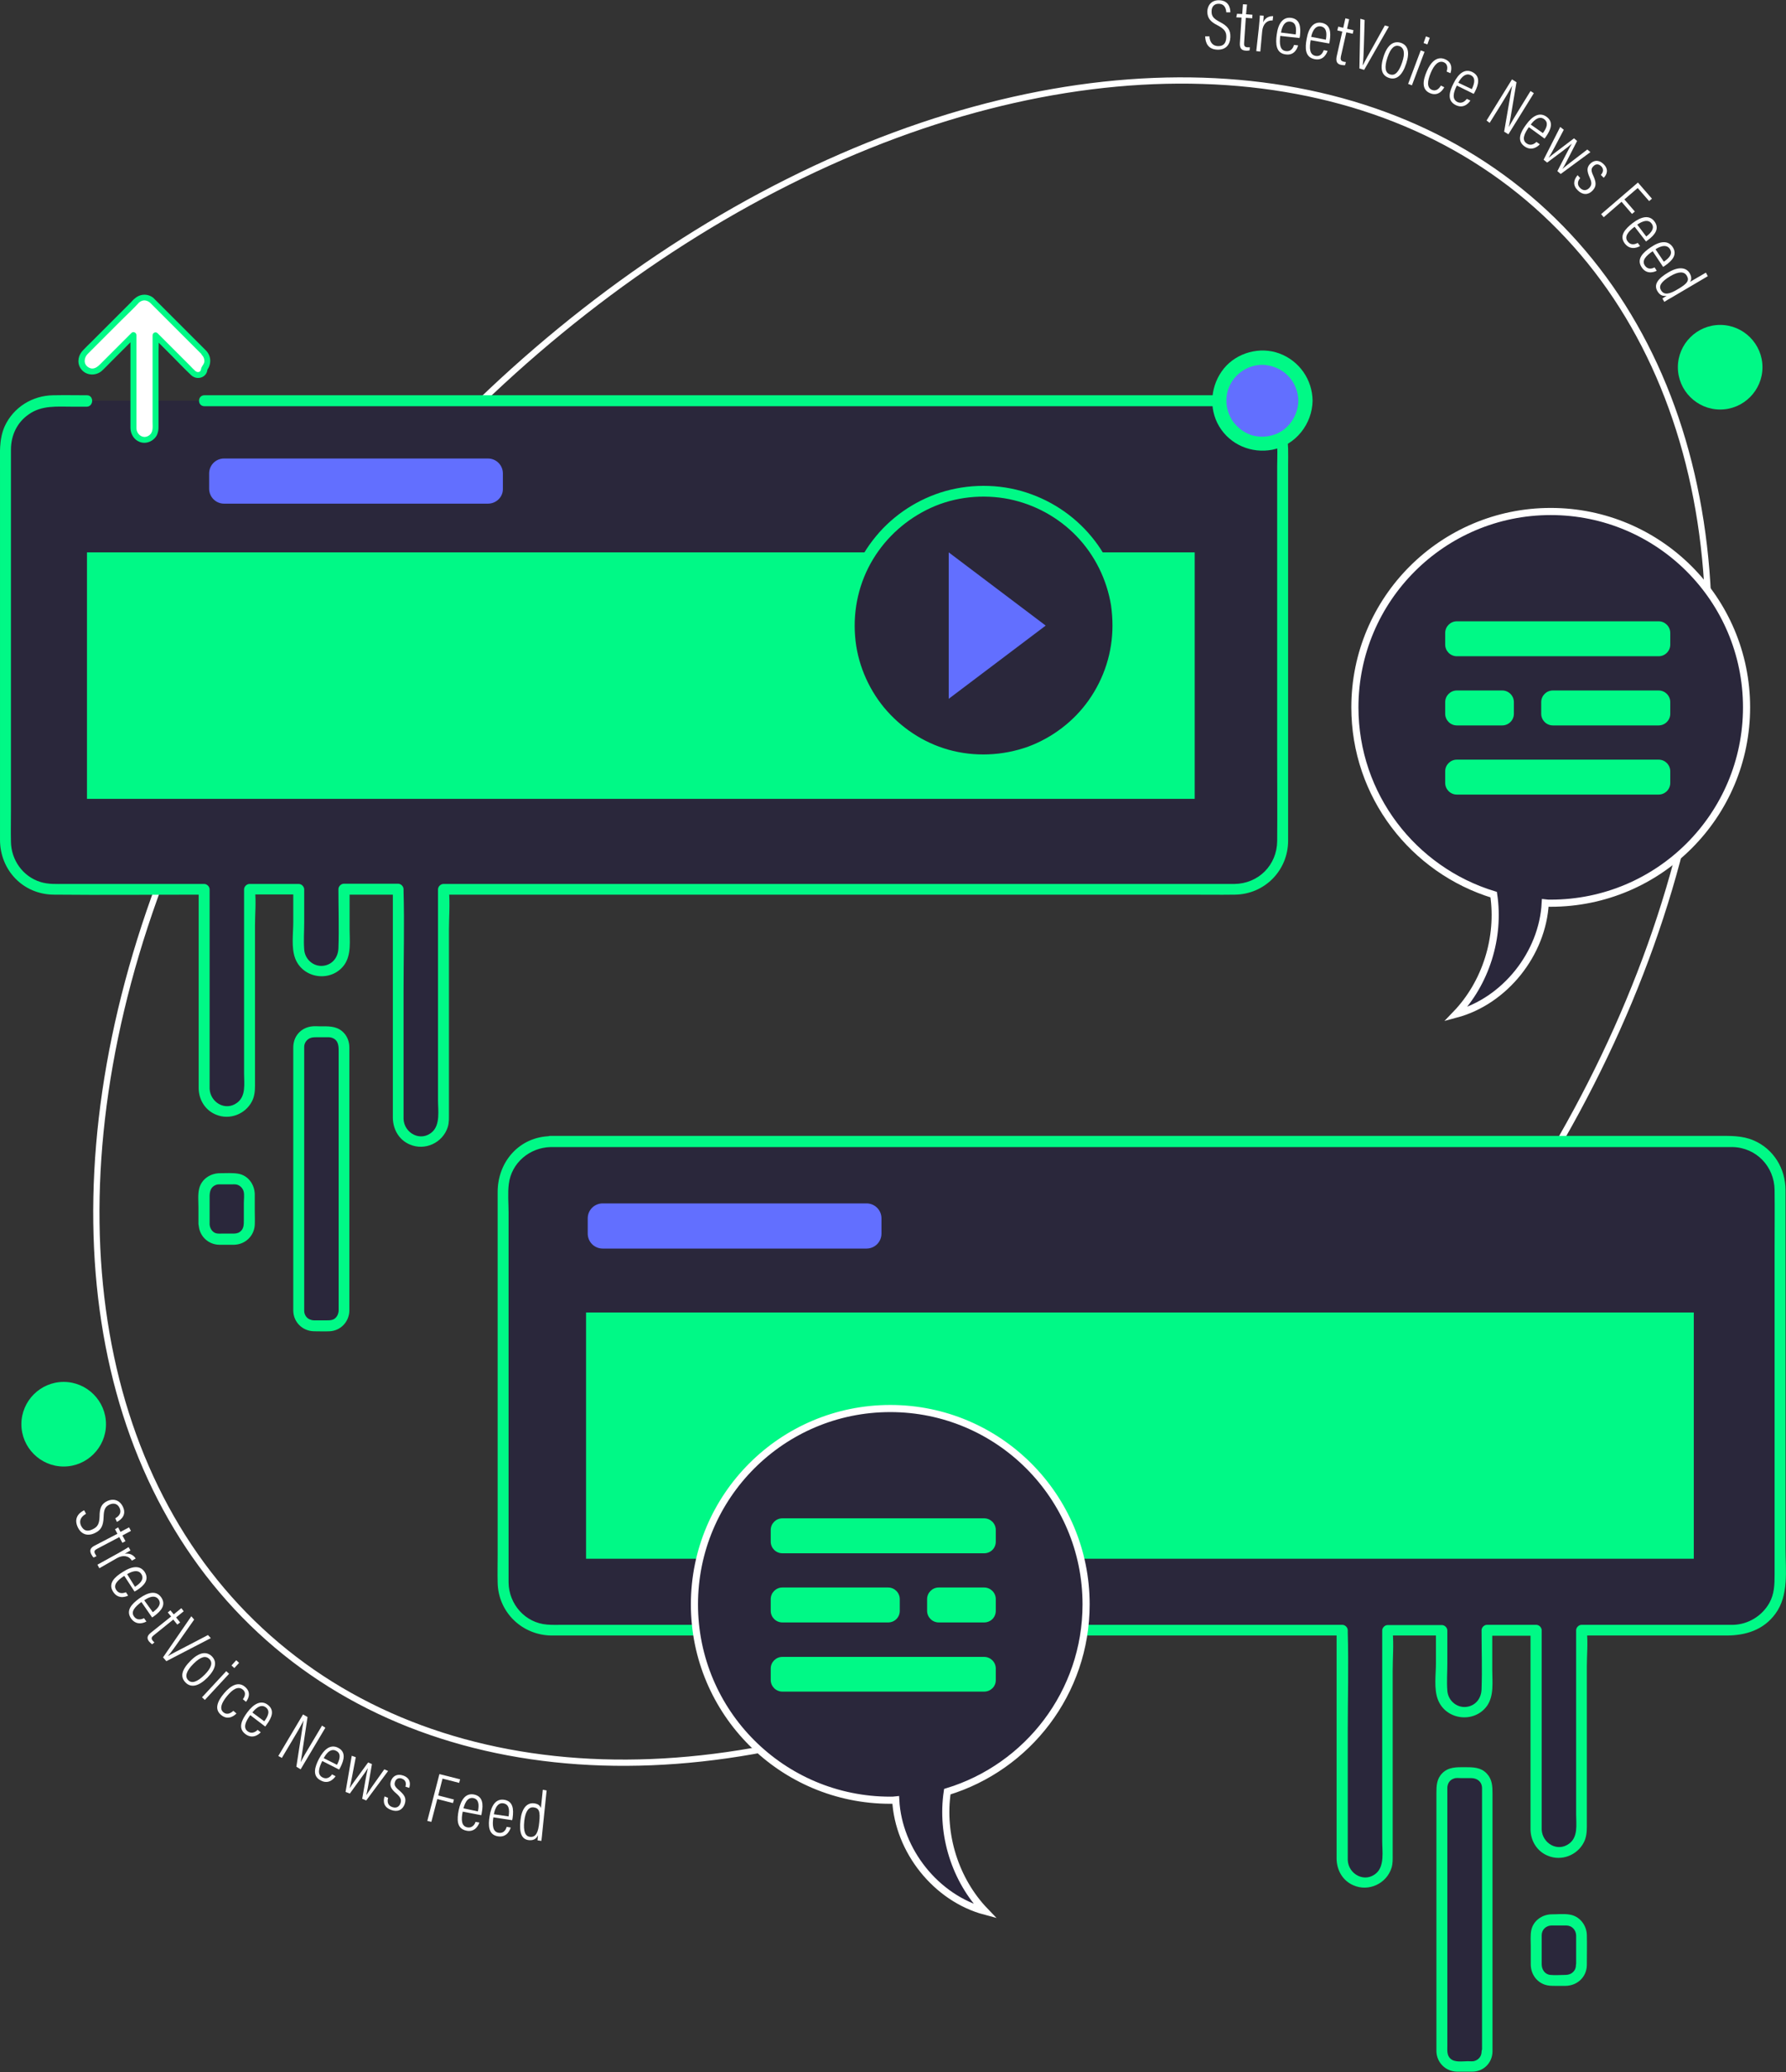 <?xml version="1.0" encoding="utf-8"?>
<!-- Generator: Adobe Illustrator 26.0.2, SVG Export Plug-In . SVG Version: 6.00 Build 0)  -->
<svg version="1.1" id="圖層_1" xmlns="http://www.w3.org/2000/svg" xmlns:xlink="http://www.w3.org/1999/xlink" x="0px" y="0px"
	 viewBox="0 0 751.5 871.8" style="enable-background:new 0 0 751.5 871.8;" xml:space="preserve">
<rect x="0" y="0" width="751.5" height="871.8" fill="#333333" stroke="none"/>
<style type="text/css">
	.st0{fill:none;stroke:#FFFFFF;stroke-width:2.635;stroke-miterlimit:10;}
	.st1{fill:#FFFFFF;}
	.st2{fill:#00F986;}
	.st3{fill:#2A273B;}
	.st4{fill:#626FFF;}
	.st5{fill:#2A273B;stroke:#FFFFFF;stroke-width:3;stroke-miterlimit:10;}
</style>
<g>
	
		<ellipse transform="matrix(0.663 -0.749 0.749 0.663 -162.455 414.883)" class="st0" cx="379.6" cy="387.9" rx="402.4" ry="279.7"/>
	<g>
		<path class="st1" d="M508.9,15.3c0.1,2.2,1.2,4,3.5,4.1c2.3,0.1,3.5-1.1,3.6-3.7c0.1-2.3-0.8-3.5-3.6-5c-3-1.5-4.4-3-4.4-5.9
			c0.1-2.6,1.8-4.8,5-4.7c3.7,0.1,4.7,2.8,4.7,5.1l-1.7,0c-0.1-0.9-0.3-3.5-3.1-3.6c-2.1-0.1-3.1,1.4-3.1,3.1
			c-0.1,2.1,0.9,3.2,3.4,4.5c3.5,1.8,4.6,3.5,4.5,6.4c-0.1,3.2-1.9,5.4-5.4,5.3c-3.9-0.1-5.1-2.7-5.2-5.6L508.9,15.3z"/>
		<path class="st1" d="M520.5,5.8l2.2,0.1l0.3-4.1l1.7,0.1L524.3,6l2.7,0.2l-0.1,1.5l-2.7-0.2L523.5,18c-0.1,1.1,0.1,1.8,1.3,1.9
			c0.4,0,0.9,0,1.1,0l-0.1,1.3c-0.5,0.1-1.2,0.2-1.7,0.1c-1.5-0.1-2.5-0.8-2.4-3.1l0.7-10.8l-2.2-0.1L520.5,5.8z"/>
		<path class="st1" d="M529.7,11.6c0.2-2.4,0.4-4,0.4-5.1l1.6,0.1c0,0.4,0,1.2-0.2,2.8c0.8-1.8,2.4-2.7,4.2-2.6l-0.2,1.8
			c-2.6-0.1-4.1,1.7-4.4,4.5l-0.8,8.6l-1.7-0.2L529.7,11.6z"/>
		<path class="st1" d="M538.7,15.1c-0.4,3.3-0.2,6.1,2.4,6.4c2.6,0.3,3.2-2.1,3.4-2.6l1.7,0.2c-0.1,0.4-1.1,4.4-5.2,3.8
			c-4.2-0.5-4.3-4.6-3.8-8.3c0.6-4.7,2.6-7.5,6-7.1c3.8,0.5,4.2,3.8,3.8,7.5c0,0.2-0.1,0.6-0.2,1L538.7,15.1z M545.2,14.5
			c0.4-3,0-5.1-2.3-5.4c-3-0.4-3.7,3.6-3.9,4.6L545.2,14.5z"/>
		<path class="st1" d="M551.5,16.9c-0.6,3.3-0.5,6.1,2,6.6c2.6,0.5,3.3-2,3.5-2.4l1.6,0.3c-0.1,0.3-1.3,4.3-5.4,3.5
			c-4.2-0.8-4.1-4.8-3.4-8.5c0.8-4.7,2.9-7.4,6.3-6.8c3.7,0.7,4,4,3.4,7.7c0,0.2-0.1,0.6-0.2,1L551.5,16.9z M557.9,16.7
			c0.5-3,0.2-5.1-2.1-5.6c-3-0.5-3.9,3.5-4.1,4.4L557.9,16.7z"/>
		<path class="st1" d="M563.1,11.2l2.1,0.5l0.9-4l1.6,0.4l-0.9,4l2.7,0.6l-0.3,1.5l-2.7-0.6l-2.3,10.2c-0.2,1.1-0.1,1.8,1,2.1
			c0.3,0.1,0.8,0.2,1.1,0.2l-0.3,1.3c-0.5,0.1-1.2,0-1.7-0.1c-1.5-0.3-2.3-1.2-1.9-3.4l2.4-10.6l-2.1-0.5L563.1,11.2z"/>
		<path class="st1" d="M572,28.8l0.4-20.9l1.8,0.5l-0.3,10.3c-0.1,3-0.2,6.8-0.5,8.7l0.1,0c0.7-1.5,2.7-5.1,4.2-7.7l5-9l1.7,0.5
			L574,29.4L572,28.8z"/>
		<path class="st1" d="M591.7,26.7c-1.6,5-4.1,7.1-7.2,6.1c-3.3-1.1-3.9-4.1-2.3-9.1c1.6-4.9,4.2-6.6,7.2-5.7
			C592.4,19,593.3,21.9,591.7,26.7z M583.8,24.2c-1.4,4.2-0.9,6.5,1.1,7.1c2,0.7,3.7-0.9,5.1-5.1c1.3-3.8,0.8-6.1-1.2-6.8
			C586.9,18.8,585.2,20,583.8,24.2z"/>
		<path class="st1" d="M597.8,21.2l1.6,0.6l-5.3,14.1l-1.6-0.6L597.8,21.2z M600,15.3l1.6,0.6l-1,2.8l-1.6-0.6L600,15.3z"/>
		<path class="st1" d="M607.7,36.7c-0.3,0.6-2.2,4.1-6,2.5c-3.5-1.5-3.1-5.1-1.4-9.1c1.7-4,4.3-6.6,7.7-5.2c3.8,1.6,2.5,5.3,2.3,5.9
			l-1.6-0.7c0.2-0.6,0.9-3-1.2-3.9c-2.2-0.9-4.1,1.1-5.5,4.5c-1.5,3.6-1.6,6.2,0.5,7.1c2.2,0.9,3.4-1.2,3.8-1.8L607.7,36.7z"/>
		<path class="st1" d="M613,36c-1.5,3-2.1,5.7,0.2,6.9c2.3,1.1,3.7-1,4-1.3l1.5,0.7c-0.2,0.3-2.4,3.8-6.2,1.9
			c-3.8-1.9-2.6-5.8-0.9-9.1c2.1-4.3,4.8-6.3,7.9-4.8c3.4,1.7,2.8,5,1.1,8.3c-0.1,0.2-0.3,0.6-0.5,0.9L613,36z M619.3,37.5
			c1.3-2.7,1.6-4.9-0.5-5.9c-2.7-1.3-4.7,2.3-5.2,3.2L619.3,37.5z"/>
		<path class="st1" d="M625.5,50.7l10.7-17.3l1.9,1.2c-2.7,16.1-3,18.1-3.3,18.9l0,0c1.4-2.5,3-5.1,4.7-7.9l4.5-7.3l1.4,0.9
			l-10.7,17.3l-1.8-1.1c2.9-16.8,3.2-18.7,3.4-19.4l0,0c-1.2,2.3-3,5.2-4.9,8.3l-4.6,7.4L625.5,50.7z"/>
		<path class="st1" d="M643.3,53.5c-1.9,2.7-3.1,5.3-1,6.8c2.1,1.5,3.9-0.3,4.2-0.6l1.4,1c-0.2,0.3-3,3.3-6.4,0.9
			c-3.5-2.5-1.6-6.1,0.6-9.1c2.8-3.9,5.8-5.4,8.6-3.4c3.1,2.2,1.9,5.4-0.2,8.4c-0.1,0.2-0.4,0.5-0.6,0.8L643.3,53.5z M649.2,56
			c1.8-2.4,2.4-4.5,0.5-5.9c-2.5-1.8-5,1.5-5.6,2.3L649.2,56z"/>
		<path class="st1" d="M658,54.6c-3.5,6.6-5.2,10-6.4,11.8l0,0c1.5-1.3,3.5-2.7,10.7-8.2l1.3,1.1c-4.1,8-5.3,10.5-6.2,11.8l0,0
			c1.2-1.1,3.6-2.9,10.5-8.2l1.3,1.1l-12.5,9.2l-1.4-1.2c2.4-4.6,4.9-9.6,6.1-11.6l0,0c-1.7,1.6-5.6,4.4-10.4,8l-1.5-1.2l7-13.8
			L658,54.6z"/>
		<path class="st1" d="M664.9,74.9c-1.2,1.4-1.3,3,0,4.2c1.3,1.3,2.7,1.1,3.8,0c1.2-1.3,1.1-2.4,0.2-4.4c-1.3-2.9-1.2-4.3,0.2-5.8
			c1.4-1.4,3.5-1.9,5.6,0.1c2.3,2.2,1.5,4.4,0.1,5.8l-1.2-1.2c0.5-0.6,1.7-2.1,0.1-3.7c-1.2-1.1-2.4-0.9-3.3,0.1
			c-0.9,0.9-1,1.8,0,3.9c1.2,2.7,1.5,4.4-0.3,6.3c-1.8,1.9-4.2,1.9-6.2-0.1c-2.1-2-1.9-4.3-0.1-6.4L664.9,74.9z"/>
		<path class="st1" d="M689.2,76.8l5.9,6.8l-1.2,1l-4.8-5.5l-5.6,4.8l4.4,5.1l-1.2,1l-4.4-5.1l-7.5,6.5l-1.1-1.3L689.2,76.8z"/>
		<path class="st1" d="M687.8,95.4c-2.7,2-4.5,4.2-2.9,6.2c1.6,2.1,3.8,0.8,4.2,0.6l1,1.3c-0.3,0.2-3.8,2.3-6.4-1
			c-2.6-3.4,0.3-6.3,3.2-8.6c3.8-2.9,7.1-3.5,9.2-0.8c2.3,3,0.3,5.7-2.7,7.9c-0.2,0.1-0.5,0.4-0.8,0.6L687.8,95.4z M692.7,99.5
			c2.4-1.8,3.6-3.7,2.2-5.5c-1.8-2.4-5.2,0-6,0.5L692.7,99.5z"/>
		<path class="st1" d="M695.4,105.7c-2.8,1.9-4.7,3.9-3.3,6c1.5,2.2,3.7,1,4.1,0.8l0.9,1.4c-0.3,0.2-4,2.1-6.3-1.4
			c-2.4-3.5,0.6-6.3,3.7-8.4c3.9-2.7,7.3-3.1,9.3-0.2c2.1,3.2-0.1,5.7-3.1,7.8c-0.2,0.1-0.5,0.3-0.9,0.6L695.4,105.7z M700.1,110.1
			c2.5-1.7,3.8-3.4,2.5-5.4c-1.7-2.5-5.2-0.4-6,0.2L700.1,110.1z"/>
		<path class="st1" d="M718.6,116.2l-15.1,8.9c-1.2,0.7-2.5,1.4-3.2,1.9l-0.8-1.4c0.3-0.2,1.2-0.8,1.8-1.2c-1.4,0.3-2.8,0-3.9-1.9
			c-1.6-2.7,0-5.2,4.6-7.9c4.2-2.5,7.5-2.2,9,0.4c1,1.8,0.6,2.9,0.1,3.6l6.7-3.9L718.6,116.2z M702.8,116.2c-4,2.4-4.9,4.2-3.9,5.9
			c1.3,2.2,3.6,1.7,7.2-0.5c4.1-2.4,4.8-3.7,3.6-5.7C708.7,114.3,706.5,114,702.8,116.2z"/>
	</g>
	<g>
		<path class="st1" d="M36.2,636.9c-2,1.1-3.1,2.8-2.1,5c1,2,2.5,2.7,4.9,1.5c2.1-1,2.8-2.3,2.9-5.4c0-3.4,0.7-5.3,3.3-6.5
			c2.4-1.1,5.1-0.5,6.5,2.4c1.6,3.3-0.5,5.4-2.5,6.4l-0.7-1.5c0.8-0.5,3-1.8,1.8-4.4c-0.9-1.9-2.6-2.1-4.2-1.4
			c-1.9,0.9-2.4,2.2-2.5,5.1c-0.1,3.9-1.1,5.7-3.7,6.9c-2.9,1.4-5.7,0.7-7.2-2.5c-1.6-3.5,0.1-5.8,2.7-7.1L36.2,636.9z"/>
		<path class="st1" d="M49.7,642.6l1,1.9l3.6-1.9l0.8,1.5l-3.6,1.9l1.3,2.4l-1.3,0.7l-1.3-2.4l-9.3,4.9c-1,0.5-1.5,1.1-0.9,2.1
			c0.2,0.3,0.4,0.8,0.6,1l-1.2,0.6c-0.4-0.3-0.7-0.9-1-1.4c-0.7-1.4-0.6-2.6,1.4-3.6l9.6-5l-1-1.9L49.7,642.6z"/>
		<path class="st1" d="M49.7,653.5c2.1-1.2,3.5-2,4.4-2.6l0.8,1.4c-0.4,0.2-1,0.6-2.4,1.4c1.9-0.3,3.6,0.4,4.6,2l-1.6,0.9
			c-1.4-2.2-3.8-2.4-6.2-1.1l-7.5,4.3l-0.8-1.5L49.7,653.5z"/>
		<path class="st1" d="M52.3,663c-2.8,1.8-4.8,3.8-3.4,5.9c1.4,2.2,3.7,1.1,4.1,1l0.9,1.4c-0.3,0.2-4,2-6.3-1.6
			c-2.3-3.6,0.8-6.3,4-8.3c4-2.6,7.4-2.9,9.3,0c2,3.2-0.2,5.7-3.4,7.7c-0.2,0.1-0.5,0.3-0.9,0.5L52.3,663z M56.8,667.6
			c2.5-1.6,3.9-3.3,2.7-5.3c-1.6-2.6-5.2-0.5-6,0L56.8,667.6z"/>
		<path class="st1" d="M59.5,674c-2.7,2-4.6,4.1-3.1,6.1c1.5,2.1,3.8,0.9,4.2,0.7l1,1.4c-0.3,0.2-3.9,2.2-6.4-1.2
			c-2.5-3.5,0.4-6.3,3.4-8.5c3.9-2.8,7.2-3.3,9.2-0.5c2.2,3.1,0.1,5.7-2.9,7.9c-0.2,0.1-0.5,0.4-0.9,0.6L59.5,674z M64.3,678.3
			c2.4-1.8,3.7-3.5,2.4-5.4c-1.8-2.5-5.2-0.2-6,0.4L64.3,678.3z"/>
		<path class="st1" d="M71.7,677.5l1.4,1.7l3.2-2.6l1,1.3l-3.2,2.6l1.7,2.1l-1.2,0.9l-1.7-2.1l-8.2,6.6c-0.9,0.7-1.2,1.3-0.5,2.2
			c0.2,0.3,0.6,0.7,0.8,0.8l-1,0.8c-0.4-0.3-0.9-0.8-1.2-1.1c-1-1.2-1.1-2.4,0.7-3.8l8.5-6.8l-1.4-1.7L71.7,677.5z"/>
		<path class="st1" d="M68.6,697.3l11.9-17.3l1.2,1.4l-5.9,8.4c-1.7,2.4-3.9,5.6-5.2,7l0,0c1.4-0.9,5.1-2.7,7.7-4.1l9.2-4.8l1.2,1.3
			L70,698.9L68.6,697.3z"/>
		<path class="st1" d="M87.3,705.8c-3.7,3.7-6.9,4.4-9.2,2.1c-2.4-2.4-1.7-5.4,2.1-9.2c3.7-3.7,6.8-4,9-1.8
			C91.4,699.2,90.8,702.2,87.3,705.8z M81.4,700c-3.1,3.1-3.7,5.4-2.2,6.9c1.5,1.5,3.8,0.8,6.9-2.3c2.9-2.9,3.5-5.1,2-6.6
			C86.6,696.5,84.5,696.9,81.4,700z"/>
		<path class="st1" d="M95.2,703.1l1.2,1.1l-10.2,11l-1.2-1.1L95.2,703.1z M99.4,698.5l1.2,1.1l-2,2.2l-1.2-1.1L99.4,698.5z"/>
		<path class="st1" d="M99.5,720.9c-0.5,0.5-3.3,3.3-6.5,0.6c-2.9-2.4-1.5-5.8,1.3-9.1c2.8-3.3,6-5.1,8.8-2.7
			c3.2,2.7,0.8,5.8,0.4,6.3l-1.3-1.1c0.4-0.5,1.8-2.6-0.1-4.1c-1.9-1.5-4.2-0.1-6.5,2.7c-2.5,3-3.3,5.5-1.6,6.9
			c1.8,1.5,3.6-0.1,4.2-0.6L99.5,720.9z"/>
		<path class="st1" d="M105.3,721.6c-2,2.7-3.1,5.3-1.1,6.8c2.1,1.5,3.9-0.3,4.2-0.6l1.3,1c-0.2,0.3-3,3.3-6.4,0.8
			c-3.4-2.5-1.5-6.1,0.7-9.1c2.8-3.8,5.9-5.3,8.6-3.3c3.1,2.3,1.8,5.4-0.4,8.4c-0.1,0.2-0.4,0.5-0.6,0.8L105.3,721.6z M111.2,724.2
			c1.8-2.4,2.5-4.5,0.6-5.9c-2.4-1.8-5,1.4-5.6,2.2L111.2,724.2z"/>
		<path class="st1" d="M117.1,738.8l10.4-17.5l1.9,1.1c-2.4,16.1-2.7,18.1-2.9,19l0,0c1.3-2.5,2.9-5.2,4.6-8l4.4-7.4l1.4,0.9
			l-10.4,17.5l-1.8-1.1c2.6-16.9,2.9-18.7,3.1-19.5l0,0c-1.2,2.3-2.9,5.3-4.8,8.4l-4.4,7.4L117.1,738.8z"/>
		<path class="st1" d="M135.6,740.9c-1.5,3-2.2,5.7,0.1,6.9c2.3,1.2,3.8-0.9,4-1.3l1.5,0.8c-0.2,0.3-2.5,3.8-6.2,1.8
			c-3.8-1.9-2.5-5.8-0.8-9.1c2.2-4.2,4.9-6.2,8-4.7c3.4,1.7,2.7,5,1,8.3c-0.1,0.2-0.3,0.6-0.5,0.9L135.6,740.9z M141.8,742.5
			c1.4-2.7,1.7-4.9-0.4-5.9c-2.7-1.4-4.7,2.2-5.2,3.1L141.8,742.5z"/>
		<path class="st1" d="M149.7,739.3c-1.4,7.4-2.1,11.1-2.6,13.1l0,0c1-1.7,2.5-3.6,7.8-10.9l1.6,0.7c-1.5,8.8-2,11.6-2.4,13.1l0,0
			c0.9-1.4,2.6-3.9,7.6-10.9l1.6,0.7l-9.2,12.4l-1.7-0.7c0.9-5.1,1.8-10.6,2.4-12.9l0,0c-1.2,2-4.1,5.8-7.6,10.7l-1.8-0.7l2.6-15.2
			L149.7,739.3z"/>
		<path class="st1" d="M163.3,756.4c-0.5,1.8,0,3.3,1.8,3.9c1.7,0.6,2.9-0.2,3.4-1.6c0.6-1.6-0.1-2.7-1.7-4.1
			c-2.4-2-2.9-3.4-2.3-5.3c0.7-1.9,2.4-3.2,5.1-2.3c3,1,3.2,3.3,2.6,5.2l-1.6-0.5c0.2-0.8,0.6-2.6-1.5-3.4c-1.5-0.5-2.5,0.2-2.9,1.4
			c-0.4,1.2-0.1,2,1.7,3.5c2.3,2,3.2,3.3,2.4,5.8c-0.9,2.5-3,3.5-5.7,2.5c-2.8-1-3.6-3.1-2.8-5.7L163.3,756.4z"/>
		<path class="st1" d="M184.9,746.4l8.7,2.2l-0.4,1.5l-7-1.8l-1.8,7.1l6.6,1.7l-0.4,1.5l-6.6-1.7l-2.5,9.6l-1.7-0.4L184.9,746.4z"/>
		<path class="st1" d="M194.7,762.2c-0.7,3.3-0.6,6.1,1.9,6.6c2.5,0.5,3.4-1.9,3.5-2.3l1.6,0.3c-0.1,0.3-1.4,4.3-5.5,3.4
			c-4.2-0.9-3.9-4.9-3.2-8.6c1-4.7,3.1-7.3,6.5-6.6c3.7,0.8,3.9,4.1,3.2,7.7c0,0.2-0.1,0.6-0.2,1L194.7,762.2z M201.1,762.1
			c0.6-3,0.3-5.1-1.9-5.6c-3-0.6-3.9,3.4-4.2,4.3L201.1,762.1z"/>
		<path class="st1" d="M207.6,764.6c-0.5,3.3-0.3,6.1,2.2,6.5c2.6,0.4,3.3-2.1,3.4-2.5l1.7,0.3c-0.1,0.3-1.2,4.3-5.3,3.7
			c-4.2-0.6-4.2-4.7-3.6-8.4c0.7-4.7,2.7-7.5,6.1-7c3.8,0.6,4.1,3.9,3.6,7.6c0,0.2-0.1,0.6-0.2,1L207.6,764.6z M214,764.2
			c0.5-3,0.1-5.1-2.2-5.5c-3-0.5-3.8,3.6-4,4.6L214,764.2z"/>
		<path class="st1" d="M230,753.3l-1.8,17.5c-0.1,1.3-0.3,2.8-0.4,3.7l-1.6-0.2c0-0.4,0.1-1.5,0.2-2.2c-0.6,1.3-1.7,2.3-3.8,2.1
			c-3.1-0.3-4.2-3-3.6-8.4c0.5-4.8,2.6-7.4,5.6-7.1c2.1,0.2,2.7,1.2,3,2l0.8-7.7L230,753.3z M220.6,766.1c-0.5,4.6,0.5,6.5,2.4,6.7
			c2.5,0.3,3.5-1.9,3.9-6.1c0.5-4.7-0.1-6-2.4-6.3C222.6,760.2,221.1,761.8,220.6,766.1z"/>
	</g>
	<g>
		<path class="st2" d="M723.8,136.7c-9.8,0-17.8,8-17.8,17.8s8,17.8,17.8,17.8s17.8-8,17.8-17.8S733.6,136.7,723.8,136.7
			L723.8,136.7z"/>
	</g>
	<g>
		<path class="st2" d="M26.8,581.4c-9.8,0-17.8,8-17.8,17.8s8,17.8,17.8,17.8s17.8-8,17.8-17.8S36.6,581.4,26.8,581.4L26.8,581.4z"
			/>
	</g>
</g>
<g>
	<g>
		<g>
			<g>
				<path class="st3" d="M86,515.1v-12.8c0-3.5,2.8-6.3,6.3-6.3h6.3c3.5,0,6.3,2.8,6.3,6.3v12.8c0,3.5-2.8,6.3-6.3,6.3h-6.3
					C88.8,521.4,86,518.6,86,515.1z"/>
				<g>
					<path class="st2" d="M88.2,515.1c0-3.9,0-7.9,0-11.8c0-2,0.5-4,2.7-4.8c0.8-0.3,1.7-0.2,2.6-0.2c1.2,0,2.5,0,3.7,0
						c0.8,0,1.7-0.1,2.5,0.1c1.4,0.4,2.4,1.5,2.8,2.8c0.4,1.5,0.1,3.4,0.1,4.9c0,2.4,0,4.9,0,7.3c0,1.9,0,3.7-1.7,4.9
						c-1,0.7-2,0.7-3.2,0.7c-1.4,0-2.7,0-4.1,0c-1,0-2,0.1-2.9-0.2C89.3,518.3,88.3,516.8,88.2,515.1c-0.1-2.9-4.7-3-4.6,0
						c0.1,4.8,3.9,8.5,8.6,8.6c2.1,0,4.2,0,6.3,0c4.6-0.1,8.4-3.6,8.7-8.3c0.1-2,0-4.1,0-6.1c0-2.3,0-4.6,0-6.9
						c-0.1-4.1-2.8-7.9-7-8.6c-2.4-0.4-5.1-0.2-7.6-0.2c-4,0-7.8,2.4-8.8,6.5c-0.6,2.4-0.3,5.3-0.3,7.8c0,2.4,0,4.8,0,7.1
						C83.7,518.1,88.2,518.1,88.2,515.1z"/>
				</g>
			</g>
			<g>
				<path class="st3" d="M125.7,551.5v-111c0-3.5,2.8-6.3,6.3-6.3h6.4c3.5,0,6.3,2.8,6.3,6.3v111c0,3.5-2.8,6.3-6.3,6.3H132
					C128.5,557.8,125.7,555,125.7,551.5z"/>
				<g>
					<path class="st2" d="M128,551.5c0-4.6,0-9.3,0-13.9c0-10.6,0-21.3,0-31.9c0-11.9,0-23.9,0-35.8c0-8.4,0-16.8,0-25.2
						c0-1.4,0-2.8,0-4.2c0-1.3,0.6-2.5,1.7-3.3c1-0.7,2-0.8,3.2-0.8c1.4,0,2.8,0,4.1,0c1,0,2-0.1,2.9,0.3c2.7,1.1,2.6,3.7,2.6,6
						c0,2.9,0,5.8,0,8.7c0,10.2,0,20.3,0,30.5c0,12,0,24.1,0,36.1c0,9.1,0,18.2,0,27.2c0,2,0,3.9,0,5.9c0,1.4-0.5,2.8-1.7,3.7
						c-1,0.7-2.1,0.7-3.2,0.7c-1.4,0-2.7,0-4.1,0c-1,0-2,0.1-2.9-0.3C129,554.7,128,553.1,128,551.5c-0.1-2.9-4.7-3-4.6,0
						c0.1,4.8,3.9,8.5,8.7,8.6c2.2,0,4.5,0.1,6.6,0c4.6-0.2,8.2-4,8.3-8.6c0-0.4,0-0.8,0-1.2c0-7.1,0-14.2,0-21.3
						c0-12,0-23.9,0-35.9c0-11.6,0-23.1,0-34.7c0-5.9,0-11.8,0-17.7c0-2.6-1-5.1-3-6.8c-2.7-2.3-6-2.1-9.3-2.1c-1.1,0-2.1-0.1-3.2,0
						c-2.4,0.2-4.6,1.3-6.1,3.1c-1.4,1.7-2,3.7-2,5.9c0,6.1,0,12.3,0,18.4c0,11.6,0,23.2,0,34.8c0,11.9,0,23.8,0,35.7
						c0,6.9,0,13.8,0,20.7c0,0.3,0,0.7,0,1C123.4,554.4,128,554.4,128,551.5z"/>
				</g>
			</g>
			<g>
				<path class="st3" d="M36.6,168.6H22.3c-11,0-20,9-20,20v165.5c0,11,9,20,20,20H86v84c0,5.3,4.3,9.5,9.5,9.5s9.5-4.3,9.5-9.5v-84
					h20.7v25c0,5.3,4.3,9.5,9.5,9.5s9.5-4.3,9.5-9.5v-25h22.8v96.6c0,5.3,4.3,9.5,9.5,9.5s9.5-4.3,9.5-9.5v-96.6h333.1
					c11,0,20-9,20-20V188.6c0-11-9-20-20-20H86"/>
				<g>
					<path class="st2" d="M36.6,166.3c-4.7,0-9.4-0.1-14.2,0c-8.7,0.1-16.7,5-20.4,13c-2.5,5.6-2,11.7-2,17.6c0,21.9,0,43.7,0,65.6
						c0,24.5,0,48.9,0,73.4c0,5.8,0,11.6,0,17.4c0,12.8,9.7,23,22.6,23.1c20.4,0.2,40.9,0,61.3,0c0.7,0,1.3,0,2,0
						c-0.8-0.8-1.5-1.5-2.3-2.3c0,11.2,0,22.5,0,33.7c0,15.5,0,30.9,0,46.4c0,1.3,0,2.5,0,3.8c0.1,4.8,2.8,9.2,7.4,11
						c5.6,2.3,12.2-0.2,15-5.6c1.1-2.1,1.3-4.4,1.3-6.7c0-14,0-28,0-42c0-8.5,0-16.9,0-25.4c0-4.7,0.5-9.8,0-14.6c0-0.2,0-0.5,0-0.7
						c-0.8,0.8-1.5,1.5-2.3,2.3c6.9,0,13.8,0,20.7,0c-0.8-0.8-1.5-1.5-2.3-2.3c0,4.7,0,9.4,0,14.1c0,4.6-0.9,10.6,0.8,15.1
						c3.3,8.7,15.3,10.2,20.7,2.7c3-4.3,2.2-10.1,2.2-15.1c0-5.6,0-11.1,0-16.7c-0.8,0.8-1.5,1.5-2.3,2.3c7.6,0,15.2,0,22.8,0
						c-0.8-0.8-1.5-1.5-2.3-2.3c0,12.7,0,25.5,0,38.2c0,17.7,0,35.5,0,53.2c0,1.6,0,3.3,0,4.9c0.1,4.8,2.6,9.2,7.1,11.1
						c6.4,2.8,13.9-0.7,16-7.3c0.6-1.9,0.5-3.7,0.5-5.6c0-16.2,0-32.4,0-48.6c0-9.6,0-19.2,0-28.7c0-5.4,0.5-11,0-16.4
						c0-0.3,0-0.5,0-0.8c-0.8,0.8-1.5,1.5-2.3,2.3c6.1,0,12.2,0,18.2,0c15.7,0,31.4,0,47.1,0c21.5,0,43,0,64.5,0c23.5,0,47,0,70.4,0
						c21.7,0,43.3,0,65,0c16,0,32.1,0,48.1,0c6.6,0,13.2,0.1,19.8,0c12.4-0.2,22.2-10.1,22.3-22.5c0-3.9,0-7.8,0-11.7
						c0-19.4,0-38.9,0-58.3c0-22.2,0-44.3,0-66.5c0-7.3,0-14.6,0-21.9c0-4.4,0.3-9-0.9-13.3c-2.9-9.7-11.9-15.9-21.9-15.9
						c-2.1,0-4.3,0-6.4,0c-10.6,0-21.2,0-31.7,0c-17.1,0-34.2,0-51.3,0c-21.4,0-42.7,0-64.1,0c-23.4,0-46.7,0-70.1,0
						c-23.1,0-46.3,0-69.4,0c-20.7,0-41.3,0-62,0c-15.9,0-31.9,0-47.8,0c-9,0-17.9,0-26.9,0c-1.2,0-2.3,0-3.5,0c-3,0-3,4.6,0,4.6
						c4.7,0,9.4,0,14.1,0c12.7,0,25.3,0,38,0c18.3,0,36.7,0,55,0c22,0,44,0,65.9,0c23.3,0,46.5,0,69.8,0c22.5,0,45.1,0,67.6,0
						c19.5,0,39.1,0,58.6,0c14.3,0,28.6,0,43,0c6.9,0,13.8,0,20.7,0c8.4,0,15.9,4.9,18.1,13.2c1,3.8,0.6,8.1,0.6,12
						c0,17.8,0,35.5,0,53.3c0,22.5,0,45.1,0,67.6c0,12.3,0.1,24.6,0,36.9c-0.1,10.1-7.9,17.9-18,18c-2.3,0-4.7,0-7,0
						c-12.3,0-24.6,0-36.9,0c-19.5,0-39,0-58.5,0c-22.9,0-45.8,0-68.6,0c-22.7,0-45.4,0-68.1,0c-18.7,0-37.4,0-56.2,0
						c-11,0-22,0-33.1,0c-1.5,0-2.9,0-4.4,0c-1.2,0-2.3,1.1-2.3,2.3c0,11.9,0,23.7,0,35.6c0,17.7,0,35.4,0,53.1
						c0,4.1,1,10.2-2.4,13.3c-4.8,4.4-11.9,0.6-12.1-5.5c0-1.3,0-2.6,0-4c0-16.5,0-33.1,0-49.6c0-14,0.4-28.2,0-42.2
						c0-0.3,0-0.5,0-0.8c0-1.2-1.1-2.3-2.3-2.3c-7.6,0-15.2,0-22.8,0c-1.2,0-2.3,1.1-2.3,2.3c0,8.2,0.3,16.5,0,24.8
						c-0.1,3.5-2.1,6.5-5.6,7.3c-4.4,1-8.5-2.3-8.8-6.7c-0.3-3.8,0-7.7,0-11.5c0-4.6,0-9.2,0-13.8c0-1.2-1.1-2.3-2.3-2.3
						c-6.9,0-13.8,0-20.7,0c-1.2,0-2.3,1.1-2.3,2.3c0,25.8,0,51.7,0,77.5c0,4.2,0.9,9.5-3,12.3c-4.9,3.6-11.2-0.2-11.5-5.9
						c0-1.1,0-2.2,0-3.2c0-14.2,0-28.5,0-42.7c0-12.7,0-25.3,0-38c0-1.2-1.1-2.3-2.3-2.3c-19.6,0-39.2,0-58.8,0
						c-3.3,0-6.7,0.2-10-0.8c-7.5-2.3-12.4-9.3-12.5-17c-0.1-4.3,0-8.7,0-13c0-22.4,0-44.8,0-67.2c0-23.2,0-46.3,0-69.5
						c0-5.1,0-10.1,0-15.2c0-5.9,2.5-11.4,7.4-14.8c5.5-4,12.1-3.3,18.5-3.3c2,0,4,0,6.1,0C39.5,170.9,39.5,166.3,36.6,166.3
						L36.6,166.3z"/>
				</g>
			</g>
		</g>
		<g>
			<g>
				<path class="st3" d="M665.4,826.8V814c0-3.5-2.8-6.3-6.3-6.3h-6.4c-3.5,0-6.3,2.8-6.3,6.3v12.8c0,3.5,2.8,6.3,6.3,6.3h6.4
					C662.6,833.1,665.4,830.3,665.4,826.8z"/>
				<g>
					<path class="st2" d="M667.7,826.8c0-4.2,0.1-8.5,0-12.7c-0.1-4.2-3.1-8-7.3-8.6c-2.4-0.4-4.9-0.1-7.4-0.1
						c-4.1,0-7.9,2.7-8.7,6.8c-0.4,2.1-0.2,4.4-0.2,6.6c0,2.5,0,5.1,0,7.6c0,3.9,2.2,7.3,5.9,8.6c1.4,0.5,2.9,0.5,4.4,0.5
						c1.5,0,2.9,0,4.4,0C663.7,835.4,667.6,831.8,667.7,826.8c0.1-3-4.5-3-4.6,0c0,1.5-0.7,2.7-2,3.5c-0.9,0.5-1.8,0.6-2.7,0.6
						c-2,0-4,0.2-6,0c-2.4-0.2-3.7-2.3-3.7-4.5c0-2.2,0-4.4,0-6.5c0-1.9,0-3.8,0-5.7c0-2.4,1.9-4.1,4.2-4.1c2,0,4,0,6.1,0
						c2.4,0,4.1,1.8,4.2,4.2c0,4.2,0,8.4,0,12.6C663.1,829.7,667.7,829.7,667.7,826.8z"/>
				</g>
			</g>
			<g>
				<path class="st3" d="M625.7,863.2v-111c0-3.5-2.8-6.3-6.3-6.3H613c-3.5,0-6.3,2.8-6.3,6.3v111c0,3.5,2.8,6.3,6.3,6.3h6.4
					C622.9,869.5,625.7,866.7,625.7,863.2z"/>
				<g>
					<path class="st2" d="M628,863.2c0-4.9,0-9.8,0-14.7c0-11.2,0-22.3,0-33.5c0-12.2,0-24.4,0-36.6c0-7.9,0-15.9,0-23.8
						c0-3-0.1-5.9-2.3-8.3c-2.5-2.8-5.9-2.8-9.4-2.8c-3.4,0-6.8-0.1-9.4,2.5c-2.4,2.4-2.5,5.3-2.5,8.4c0,3.1,0,6.2,0,9.2
						c0,10.7,0,21.4,0,32c0,12.3,0,24.6,0,36.9c0,8.8,0,17.5,0,26.3c0,1.4,0,2.8,0,4.2c0.1,4.8,3.9,8.5,8.6,8.6c2.1,0,4.2,0,6.3,0
						C624.1,871.7,627.9,868,628,863.2c0.1-3-4.5-3-4.6,0c0,1.7-1,3.2-2.7,3.8c-1,0.4-2,0.2-3,0.2c-2.2,0-5.5,0.6-7.3-1
						c-1.7-1.4-1.4-3.7-1.4-5.7c0-7.7,0-15.3,0-23c0-11.8,0-23.5,0-35.3c0-11,0-22.1,0-33.1c0-5.6,0-11.2,0-16.8
						c0-1.8,0.9-3.4,2.7-4c1-0.4,2.1-0.2,3.2-0.2c1.4,0,2.7,0,4.1,0c2.5,0,4.5,1.4,4.6,4.1c0,0.4,0,0.8,0,1.3c0,6.8,0,13.7,0,20.5
						c0,11.5,0,23.1,0,34.6c0,11.4,0,22.8,0,34.2c0,6.5,0,13,0,19.6c0,0.3,0,0.6,0,0.9C623.4,866.1,628,866.1,628,863.2z"/>
				</g>
			</g>
			<g>
				<path class="st3" d="M231.7,480.3H729c11,0,20,9,20,20v165.5c0,11-9,20-20,20h-63.6v84c0,5.3-4.3,9.5-9.5,9.5s-9.5-4.3-9.5-9.5
					v-84h-20.7v25c0,5.3-4.3,9.5-9.5,9.5s-9.5-4.3-9.5-9.5v-25h-22.8v96.6c0,5.3-4.3,9.5-9.5,9.5s-9.5-4.3-9.5-9.5v-96.6H231.7
					c-11,0-20-9-20-20V500.3C211.7,489.3,220.6,480.3,231.7,480.3z"/>
				<g>
					<path class="st2" d="M231.7,482.6c2.6,0,5.2,0,7.8,0c7.2,0,14.4,0,21.6,0c11.1,0,22.2,0,33.3,0c14.1,0,28.1,0,42.2,0
						c16.3,0,32.7,0,49,0c17.8,0,35.5,0,53.3,0c18.3,0,36.6,0,54.9,0c18.2,0,36.4,0,54.5,0c17.2,0,34.4,0,51.5,0
						c15.3,0,30.6,0,45.9,0c12.7,0,25.5,0,38.2,0c9.3,0,18.5,0,27.8,0c5.1,0,10.2,0,15.2,0c0.7,0,1.4,0,2.1,0
						c10,0.2,17.6,8.2,17.7,18.1c0.1,8.4,0,16.8,0,25.2c0,16.7,0,33.3,0,50c0,17.5,0,35.1,0,52.6c0,11.3,0,22.7,0,34
						c0,4.2-0.1,8.1-2.2,11.9c-3.1,5.5-8.9,9-15.1,9.2c-1.3,0-2.6,0-3.9,0c-15.9,0-31.9,0-47.8,0c-4.1,0-8.2,0-12.2,0
						c-1.2,0-2.3,1.1-2.3,2.3c0,25.8,0,51.7,0,77.5c0,4.2,0.9,9.5-3,12.3c-4.9,3.6-11.2-0.2-11.5-5.9c0-1.1,0-2.2,0-3.2
						c0-14.2,0-28.5,0-42.7c0-12.7,0-25.3,0-38c0-1.2-1.1-2.3-2.3-2.3c-6.9,0-13.8,0-20.7,0c-1.2,0-2.3,1.1-2.3,2.3
						c0,8.2,0.3,16.5,0,24.8c-0.1,3.5-2.1,6.5-5.6,7.3c-4.4,1-8.5-2.3-8.8-6.7c-0.3-3.8,0-7.7,0-11.5c0-4.6,0-9.2,0-13.8
						c0-1.2-1.1-2.3-2.3-2.3c-7.6,0-15.2,0-22.8,0c-1.2,0-2.3,1.1-2.3,2.3c0,11.9,0,23.7,0,35.6c0,17.7,0,35.4,0,53.1
						c0,4.1,1,10.2-2.4,13.3c-4.8,4.4-11.9,0.6-12.1-5.5c0-1.3,0-2.6,0-4c0-16.5,0-33.1,0-49.6c0-14,0.4-28.2,0-42.2
						c0-0.3,0-0.5,0-0.8c0-1.2-1.1-2.3-2.3-2.3c-7.1,0-14.2,0-21.3,0c-18.1,0-36.2,0-54.2,0c-24.2,0-48.3,0-72.5,0
						c-25.3,0-50.7,0-76,0c-21.6,0-43.1,0-64.7,0c-13,0-26.1,0-39.1,0c-2.2,0-4.6,0.1-6.8-0.1c-9.2-0.7-16.1-8.6-16.2-17.7
						c0-0.9,0-1.9,0-2.8c0-17.4,0-34.8,0-52.2c0-24.7,0-49.5,0-74.2c0-8.8,0-17.6,0-26.5c0-3.9-0.4-8.1,0.1-12
						C215.2,489.2,222.9,482.8,231.7,482.6c2.9-0.1,3-4.6,0-4.6c-13.1,0.2-22.3,10.7-22.3,23.5c0,5.7,0,11.5,0,17.2
						c0,23.3,0,46.7,0,70c0,21.8,0,43.6,0,65.4c0,3.9-0.1,7.8,0,11.7c0.2,12.5,10.3,22.2,22.7,22.3c9.2,0,18.4,0,27.6,0
						c19.7,0,39.4,0,59,0c25.1,0,50.1,0,75.2,0c25.4,0,50.8,0,76.3,0c20.5,0,41.1,0,61.6,0c10.5,0,21,0,31.5,0c0.5,0,0.9,0,1.4,0
						c-0.8-0.8-1.5-1.5-2.3-2.3c0,12.7,0,25.5,0,38.2c0,17.7,0,35.5,0,53.2c0,1.6,0,3.3,0,4.9c0.1,4.8,2.6,9.2,7.1,11.1
						c6.4,2.8,13.9-0.7,16-7.3c0.6-1.9,0.5-3.7,0.5-5.6c0-16.2,0-32.4,0-48.6c0-9.6,0-19.2,0-28.7c0-5.4,0.5-11,0-16.4
						c0-0.3,0-0.5,0-0.8c-0.8,0.8-1.5,1.5-2.3,2.3c7.6,0,15.2,0,22.8,0c-0.8-0.8-1.5-1.5-2.3-2.3c0,4.7,0,9.4,0,14.1
						c0,4.6-0.9,10.6,0.8,15.1c3.3,8.7,15.3,10.2,20.7,2.7c3-4.3,2.2-10.1,2.2-15.1c0-5.6,0-11.1,0-16.7c-0.8,0.8-1.5,1.5-2.3,2.3
						c6.9,0,13.8,0,20.7,0c-0.8-0.8-1.5-1.5-2.3-2.3c0,11.2,0,22.5,0,33.7c0,15.5,0,30.9,0,46.4c0,1.3,0,2.5,0,3.8
						c0.1,4.8,2.8,9.2,7.4,11c5.6,2.3,12.2-0.2,15-5.6c1.1-2.1,1.3-4.4,1.3-6.7c0-14,0-28,0-42c0-8.5,0-16.9,0-25.4
						c0-4.7,0.5-9.8,0-14.6c0-0.2,0-0.5,0-0.7c-0.8,0.8-1.5,1.5-2.3,2.3c13.3,0,26.5,0,39.8,0c7.1,0,14.1,0,21.2,0
						c8.1,0,15.6-2.3,20.6-9.1c5.8-7.8,4.3-18.4,4.3-27.6c0-15.1,0-30.2,0-45.3c0-18.3,0-36.5,0-54.8c0-13.9,0-27.8,0-41.7
						c0-3,0-5.9,0-8.9c0-9-5-17.3-13.4-20.9c-4.9-2.1-9.9-1.9-15.1-1.9c-6.8,0-13.7,0-20.5,0c-10.9,0-21.7,0-32.6,0
						c-14,0-28.1,0-42.1,0c-16.4,0-32.7,0-49.1,0c-17.9,0-35.8,0-53.6,0c-18.5,0-36.9,0-55.4,0c-18.4,0-36.8,0-55.2,0
						c-17.4,0-34.8,0-52.2,0c-15.6,0-31.1,0-46.7,0c-12.9,0-25.8,0-38.7,0c-9.4,0-18.8,0-28.2,0c-5.1,0-10.1,0-15.2,0
						c-0.6,0-1.3,0-1.9,0C228.7,478,228.7,482.6,231.7,482.6z"/>
				</g>
			</g>
		</g>
		<g>
			<path class="st4" d="M205.3,211.9h-111c-3.5,0-6.3-2.8-6.3-6.3v-6.4c0-3.5,2.8-6.3,6.3-6.3h111c3.5,0,6.3,2.8,6.3,6.3v6.4
				C211.7,209.1,208.8,211.9,205.3,211.9z"/>
		</g>
		<g>
			<path class="st4" d="M364.6,525.3h-111c-3.5,0-6.3-2.8-6.3-6.3v-6.4c0-3.5,2.8-6.3,6.3-6.3h111c3.5,0,6.3,2.8,6.3,6.3v6.4
				C370.9,522.5,368.1,525.3,364.6,525.3z"/>
		</g>
		<g>
			<rect x="36.6" y="232.4" class="st2" width="466.1" height="103.7"/>
		</g>
		<g>
			<polyline class="st2" points="355.3,655.8 712.7,655.8 712.7,552.2 246.6,552.2 246.6,655.8 288.7,655.8 			"/>
		</g>
		<g>
			<g>
				<circle class="st3" cx="413.8" cy="263.2" r="56.5"/>
				<g>
					<path class="st2" d="M468.1,263.2c0,11.3-3.5,22.2-10,31.4c-6.2,8.8-15.2,15.7-25.4,19.5c-10.8,3.9-22.7,4.4-33.7,1.3
						c-10.6-3-20-9.3-27-17.7c-7-8.5-11.4-19.2-12.2-30.1c-0.9-11.3,1.7-22.7,7.6-32.4c5.7-9.4,14.2-16.9,24.2-21.5
						c10.2-4.7,22-5.9,33-3.7c10.8,2.2,20.8,7.7,28.4,15.6c7.7,8,12.7,18.2,14.5,29.1C467.9,257.6,468.1,260.4,468.1,263.2
						c0,3,4.6,3,4.6,0c0-12.1-3.8-24.1-10.8-34c-6.9-9.7-16.6-17.1-27.8-21.2c-11.5-4.3-24.5-4.7-36.3-1.4
						c-11.3,3.2-21.7,9.9-29.2,19c-7.8,9.4-12.4,20.9-13.4,33.1c-1,12.2,2,24.6,8.3,35c6.1,10,15.2,18.2,25.9,23.1
						c11.3,5.1,24,6.6,36.3,4.1c11.7-2.3,22.5-8.4,30.7-17c8.2-8.6,13.8-19.6,15.6-31.4c0.5-3.1,0.7-6.2,0.7-9.3
						C472.7,260.3,468.1,260.3,468.1,263.2z"/>
				</g>
			</g>
		</g>
		<g>
			<polygon class="st4" points="440,263.2 419.6,278.6 399.2,294 399.2,263.2 399.2,232.4 419.6,247.8 			"/>
		</g>
		<g>
			<path class="st1" d="M85.9,148.5L64,126.6c-0.9-0.9-2.1-1.4-3.3-1.4c-0.9,0-1.8,0.3-2.5,0.8c-0.3,0.2-0.5,0.4-0.7,0.6h0
				c0,0,0,0,0,0l-21.9,21.9c-1.8,1.8-1.8,4.7,0,6.5l0,0c1.8,1.8,4.7,1.8,6.5,0l14-14v39.2c0,2.5,1.9,4.7,4.3,4.8
				c2.7,0.2,4.9-2,4.9-4.6V141l15.9,15.9c1.7,1.7,4.6,0.5,4.6-1.9l0,0C87.7,153.2,87.7,150.3,85.9,148.5z"/>
			<g>
				<path class="st2" d="M86.8,147.6c-7-7-14.1-14.1-21.1-21.1c-0.4-0.4-0.8-0.8-1.2-1.2c-2.4-1.9-5.7-1.7-7.9,0.4
					c0.3-0.1,0.6-0.2,0.9-0.4c-0.9,0-1.9,1.4-2.5,2c-1.6,1.6-3.2,3.2-4.8,4.8c-3.9,3.9-7.9,7.9-11.8,11.8c-1.1,1.1-2.3,2.2-3.4,3.4
					c-2,2-2.7,5-1.2,7.5c2,3.3,6.5,3.6,9.2,1.1c1.2-1.1,2.3-2.3,3.5-3.5c3.5-3.5,7-7,10.5-10.5c-0.7-0.3-1.4-0.6-2.1-0.9
					c0,5.3,0,10.7,0,16c0,7.2,0,14.4,0,21.6c0,0.5,0,1.1,0,1.6c0.1,2.5,1.5,4.8,3.8,5.7c2.7,1.1,5.9-0.2,7.3-2.8
					c0.5-1.1,0.7-2.2,0.7-3.3c0-6.5,0-13.1,0-19.6c0-4,0-8,0-12c0-2.2,0.2-4.6,0-6.8c0-0.1,0-0.2,0-0.3c-0.7,0.3-1.4,0.6-2.1,0.9
					c2.5,2.5,5.1,5.1,7.6,7.6c2.7,2.7,5.4,5.6,8.3,8.3c2.5,2.3,6.8,0.9,6.8-2.8c-0.1,0.3-0.2,0.6-0.4,0.9
					C89,153.5,89,150,86.8,147.6c-1.1-1.2-2.9,0.6-1.8,1.8c0.7,0.7,1,1.6,1,2.6c-0.1,1.2-0.8,1.7-1.2,2.6c-0.3,0.6-0.1,1.2-0.7,1.7
					c-0.6,0.4-1.3,0.3-1.9-0.2c-0.8-0.7-1.6-1.6-2.3-2.3c-3.6-3.6-7.1-7.1-10.7-10.7c-1-1-2-2-2.9-2.9c-0.8-0.8-2.1-0.2-2.1,0.9
					c0,12.2,0,24.4,0,36.5c0,1.9,0.4,4.3-1.5,5.6c-2.4,1.7-5.2-0.3-5.3-3c0-0.4,0-0.9,0-1.3c0-6.7,0-13.3,0-20c0-6,0-11.9,0-17.9
					c0-1.1-1.4-1.7-2.1-0.9c-2.7,2.7-5.4,5.4-8.1,8.1c-1.6,1.6-3.2,3.2-4.8,4.8c-1.4,1.4-3,2.8-5.1,1.6c-2.3-1.3-2-4.1-0.4-5.7
					c1-1,2.1-2.1,3.1-3.1c3.6-3.6,7.3-7.3,10.9-10.9c2.5-2.5,5.1-4.9,7.5-7.5c-0.3,0.1-0.6,0.2-0.9,0.4c0.5,0,0.7-0.3,1.1-0.6
					c0.5-0.4,1.1-0.7,1.8-0.8c1.1-0.1,2,0.3,2.8,1c0.3,0.3,0.6,0.6,0.9,0.9c1.6,1.6,3.2,3.2,4.8,4.8c4.3,4.3,8.7,8.7,13,13
					c1.1,1.1,2.1,2.1,3.2,3.2C86.1,150.5,87.9,148.7,86.8,147.6z"/>
			</g>
		</g>
		<g>
			<path class="st5" d="M457,675c0-45.5-36.9-82.4-82.4-82.4s-82.4,36.9-82.4,82.4c0,45.5,36.9,82.4,82.4,82.4c0.8,0,1.5,0,2.3-0.1
				c1.1,21.3,17,41.3,37.6,46.8c-12.6-13.1-18.6-32.3-15.9-50.3C432.4,743.5,457,712.1,457,675z"/>
			<g>
				<g>
					<path class="st2" d="M414.1,653.5h-84.9c-2.7,0-4.9-2.2-4.9-4.9v-4.9c0-2.7,2.2-4.9,4.9-4.9h84.9c2.7,0,4.9,2.2,4.9,4.9v4.9
						C419,651.4,416.8,653.5,414.1,653.5z"/>
				</g>
				<g>
					<path class="st2" d="M373.7,682.6h-44.5c-2.7,0-4.9-2.2-4.9-4.9v-4.9c0-2.7,2.2-4.9,4.9-4.9h44.5c2.7,0,4.9,2.2,4.9,4.9v4.9
						C378.6,680.5,376.4,682.6,373.7,682.6z"/>
				</g>
				<g>
					<path class="st2" d="M414.1,682.6h-19.1c-2.7,0-4.9-2.2-4.9-4.9v-4.9c0-2.7,2.2-4.9,4.9-4.9h19.1c2.7,0,4.9,2.2,4.9,4.9v4.9
						C419,680.5,416.8,682.6,414.1,682.6z"/>
				</g>
				<g>
					<path class="st2" d="M414.1,711.7h-84.9c-2.7,0-4.9-2.2-4.9-4.9V702c0-2.7,2.2-4.9,4.9-4.9h84.9c2.7,0,4.9,2.2,4.9,4.9v4.9
						C419,709.6,416.8,711.7,414.1,711.7z"/>
				</g>
			</g>
		</g>
		<g>
			<path class="st5" d="M570.1,297.6c0-45.5,36.9-82.4,82.4-82.4c45.5,0,82.4,36.9,82.4,82.4c0,45.5-36.9,82.4-82.4,82.4
				c-0.8,0-1.5,0-2.3-0.1c-1.1,21.3-17,41.3-37.6,46.8c12.6-13.1,18.6-32.3,15.9-50.3C594.7,366.1,570.1,334.7,570.1,297.6z"/>
			<g>
				<g>
					<path class="st2" d="M613,276.1h84.9c2.7,0,4.9-2.2,4.9-4.9v-4.9c0-2.7-2.2-4.9-4.9-4.9H613c-2.7,0-4.9,2.2-4.9,4.9v4.9
						C608.1,273.9,610.3,276.1,613,276.1z"/>
				</g>
				<g>
					<path class="st2" d="M653.4,305.2h44.5c2.7,0,4.9-2.2,4.9-4.9l0-4.9c0-2.7-2.2-4.9-4.9-4.9h-44.5c-2.7,0-4.9,2.2-4.9,4.9v4.9
						C648.5,303,650.7,305.2,653.4,305.2z"/>
				</g>
				<g>
					<path class="st2" d="M613,305.2h19.1c2.7,0,4.9-2.2,4.9-4.9v-4.9c0-2.7-2.2-4.9-4.9-4.9H613c-2.7,0-4.9,2.2-4.9,4.9v4.9
						C608.1,303,610.3,305.2,613,305.2z"/>
				</g>
				<g>
					<path class="st2" d="M613,334.3h84.9c2.7,0,4.9-2.2,4.9-4.9v-4.9c0-2.7-2.2-4.9-4.9-4.9H613c-2.7,0-4.9,2.2-4.9,4.9v4.9
						C608.1,332.1,610.3,334.3,613,334.3z"/>
				</g>
			</g>
		</g>
	</g>
	<g>
		<circle class="st4" cx="531.2" cy="168.6" r="18.1"/>
		<g>
			<path class="st2" d="M546.3,168.6c-0.1,6.2-4,12.1-9.9,14.2c-3.2,1.1-6.2,1.2-9.4,0.4c-1.6-0.5-2.7-1-4.2-2
				c-1.2-0.8-2.3-1.8-3.4-3.1c-1.8-2.1-3.1-5.4-3.3-8.1c-0.3-3.4,0.4-6.4,2.1-9.2c3.2-5.3,9.7-8.3,15.7-7
				C541.2,155.2,546.2,161.4,546.3,168.6c0,3.9,6,3.9,6,0c-0.1-8.9-5.6-16.8-14-19.9c-8.1-3-17.8-0.4-23.3,6.3
				c-5.6,6.9-6.6,16.7-2,24.4c4.6,7.7,13.6,11.5,22.4,9.8c9.8-1.9,16.8-10.9,16.9-20.7C552.3,164.8,546.3,164.8,546.3,168.6z"/>
		</g>
	</g>
</g>
</svg>
